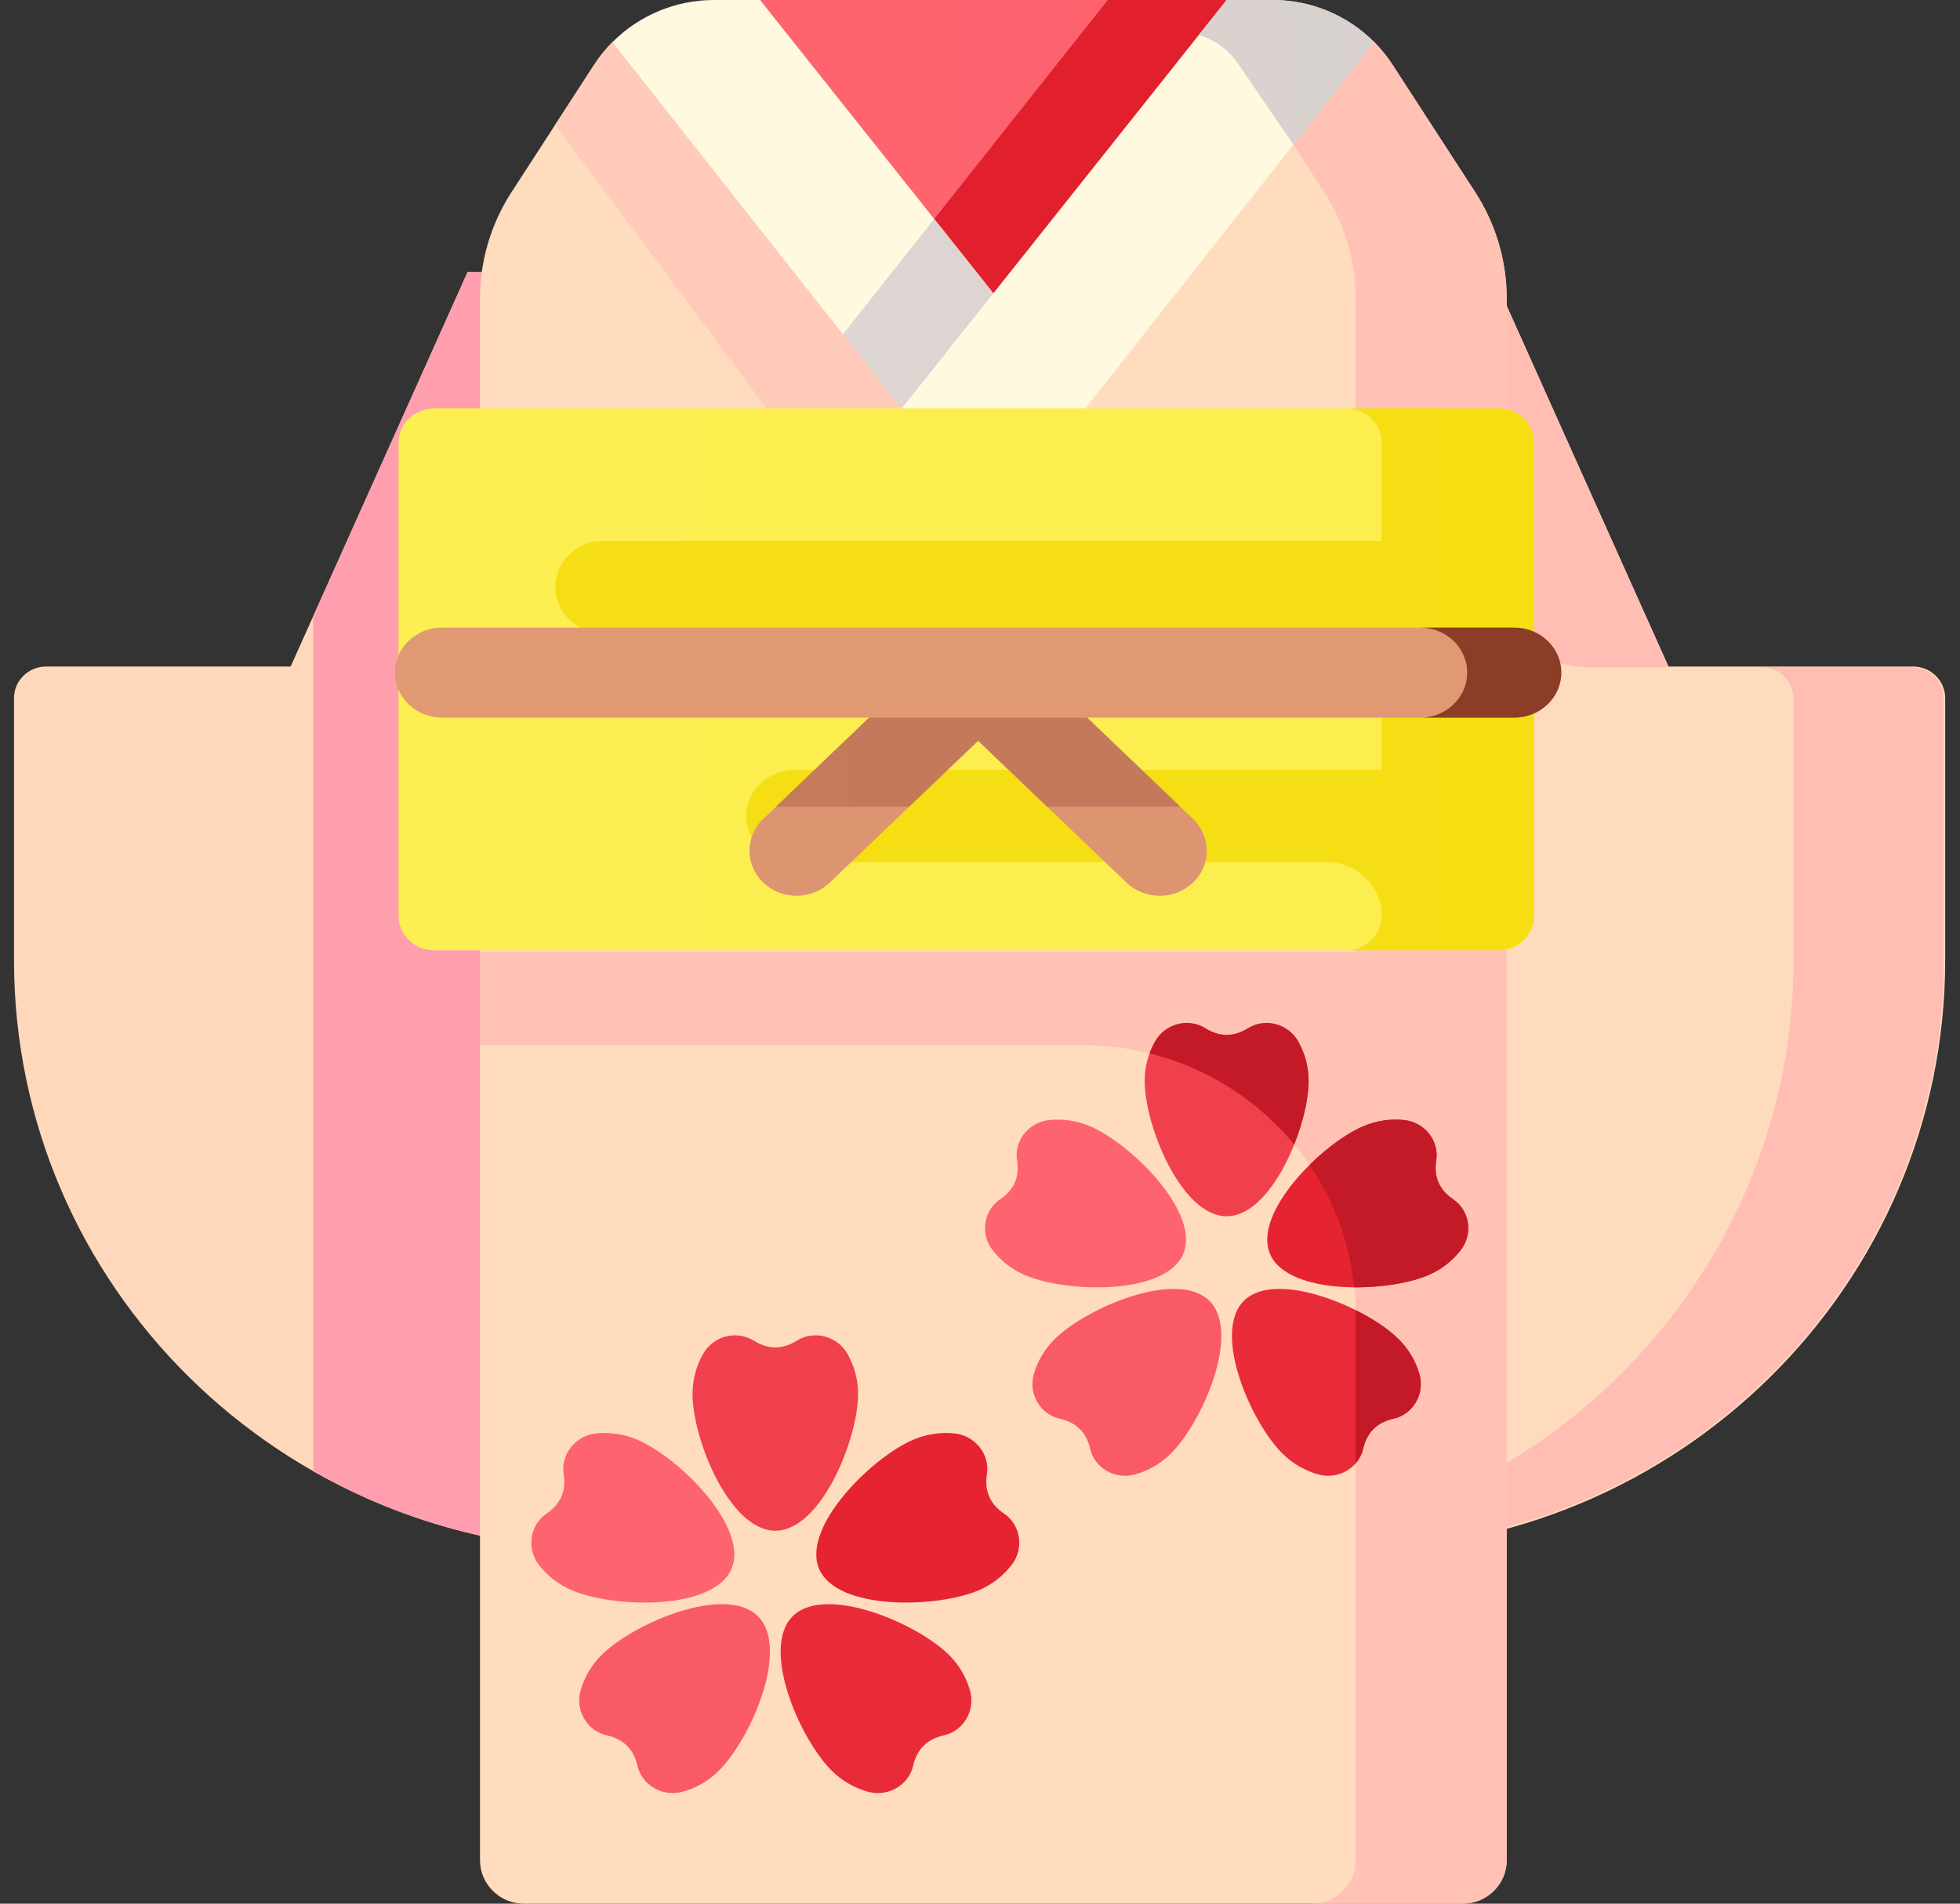 <svg width="70" height="68" viewBox="0 0 70 68" fill="none" xmlns="http://www.w3.org/2000/svg">
<rect x="0" y="0" width="70" height="68" fill="#333333" stroke="none"/>
<g clip-path="url(#clip0_55_513)">
<path d="M16.702 9.714L10.38 23.809H1.645C1.013 23.809 0.5 24.314 0.5 24.938V34.295C0.5 45.935 10.068 55.371 21.871 55.371V9.714H16.702Z" fill="url(#paint0_linear_55_513)"/>
<path d="M21.871 9.714V55.371C20.044 55.371 18.27 55.146 16.578 54.72C14.663 54.239 12.854 53.503 11.186 52.552V22.013L16.578 9.991L16.702 9.714H21.871Z" fill="url(#paint1_linear_55_513)"/>
<path d="M53.27 9.714L59.591 23.809H68.327C68.959 23.809 69.471 24.314 69.471 24.938V34.295C69.471 45.935 59.903 55.371 48.1 55.371V9.714H53.27Z" fill="url(#paint2_linear_55_513)"/>
<path d="M56.749 23.833H59.587L53.296 9.781H48.151V10.275L53.198 21.549C53.82 22.938 55.212 23.833 56.749 23.833Z" fill="url(#paint3_linear_55_513)"/>
<path d="M68.282 23.834H62.915C63.545 23.834 64.055 24.337 64.055 24.959V34.288C64.055 44.062 57.3 52.277 48.151 54.627V55.302C59.898 55.302 69.421 45.894 69.421 34.288V24.959C69.421 24.337 68.911 23.834 68.282 23.834Z" fill="url(#paint4_linear_55_513)"/>
<path d="M53.81 10.659C53.81 9.315 53.42 7.999 52.687 6.867L49.749 2.336C49.555 2.033 49.33 1.755 49.082 1.504L43.809 0H27.144L21.871 1.504C21.622 1.755 21.398 2.033 21.204 2.336L18.266 6.867C17.533 7.999 17.143 9.315 17.143 10.659V66.448C17.143 67.305 17.845 68 18.712 68H52.242C53.108 68 53.81 67.305 53.81 66.448V10.659Z" fill="url(#paint5_linear_55_513)"/>
<path d="M27.731 15.067H33.266L21.873 1.505C21.623 1.756 21.398 2.033 21.204 2.336L19.829 4.457L27.731 15.067Z" fill="url(#paint6_linear_55_513)"/>
<path d="M53.811 10.66V66.448C53.811 67.305 53.108 68 52.242 68H46.849C47.715 68 48.417 67.305 48.417 66.448V46.979C48.417 41.652 44.053 37.334 38.67 37.334H17.142V34H48.417V10.66C48.417 9.315 48.027 7.999 47.294 6.867L45.95 4.795L49.082 1.504C49.331 1.755 49.555 2.033 49.749 2.336L52.687 6.867C53.42 7.999 53.811 9.315 53.811 10.66Z" fill="url(#paint7_linear_55_513)"/>
<path d="M27.144 0H43.809L35.476 11.267L27.144 0Z" fill="url(#paint8_linear_55_513)"/>
<path d="M43.809 0L43.274 0.724L35.476 11.267L35.207 10.903L33.14 8.107L39.564 0H43.809Z" fill="url(#paint9_linear_55_513)"/>
<path d="M36.365 17.627L38.754 14.598L27.144 0H25.499C24.12 0 22.819 0.554 21.873 1.506L34.587 17.627C35.025 18.227 35.928 18.227 36.365 17.627Z" fill="url(#paint10_linear_55_513)"/>
<path d="M38.754 14.599L36.366 17.627C35.928 18.227 35.025 18.227 34.587 17.627L30.465 12.4L30.102 11.94L33.365 7.823L35.778 10.857L38.754 14.599Z" fill="url(#paint11_linear_55_513)"/>
<path d="M49.08 1.506C48.134 0.554 46.833 0 45.454 0H43.809L32.199 14.598L34.588 17.627C35.025 18.227 35.928 18.227 36.366 17.627L49.08 1.506Z" fill="url(#paint12_linear_55_513)"/>
<path d="M49.081 1.505L46.193 5.168L44.2 2.252C43.87 1.769 43.378 1.415 42.812 1.253L43.809 0H45.454C46.831 0 48.132 0.552 49.078 1.503L49.081 1.505Z" fill="url(#paint13_linear_55_513)"/>
<path d="M46.736 38.614C46.736 38.1 46.601 37.618 46.364 37.2C46.008 36.572 45.188 36.346 44.573 36.73C44.33 36.882 44.073 36.968 43.809 36.968C43.544 36.968 43.288 36.882 43.044 36.73C42.429 36.346 41.609 36.573 41.253 37.2C41.016 37.618 40.881 38.1 40.881 38.614C40.881 40.214 42.192 43.445 43.809 43.445C45.426 43.445 46.736 40.214 46.736 38.614Z" fill="url(#paint14_linear_55_513)"/>
<path d="M49.949 47.832C48.806 46.701 45.569 45.333 44.426 46.464C43.283 47.596 44.665 50.797 45.808 51.929C46.175 52.292 46.616 52.538 47.082 52.668C47.782 52.863 48.524 52.449 48.685 51.748C48.748 51.47 48.867 51.229 49.055 51.044C49.242 50.859 49.485 50.741 49.766 50.678C50.475 50.519 50.893 49.785 50.696 49.092C50.565 48.631 50.316 48.195 49.949 47.832Z" fill="url(#paint15_linear_55_513)"/>
<path d="M37.669 47.832C37.301 48.195 37.052 48.631 36.921 49.092C36.724 49.785 37.142 50.519 37.852 50.678C38.132 50.741 38.376 50.859 38.563 51.044C38.75 51.229 38.869 51.47 38.932 51.748C39.093 52.449 39.835 52.863 40.535 52.668C41.002 52.538 41.442 52.292 41.809 51.929C42.952 50.797 44.334 47.596 43.191 46.464C42.048 45.333 38.812 46.701 37.669 47.832Z" fill="url(#paint16_linear_55_513)"/>
<path d="M51.898 42.84C51.661 42.678 51.479 42.48 51.374 42.239C51.269 41.999 51.248 41.732 51.293 41.45C51.406 40.74 50.871 40.084 50.148 40.009C49.666 39.959 49.165 40.027 48.688 40.23C47.203 40.863 44.722 43.333 45.362 44.802C46.002 46.271 49.52 46.184 51.005 45.551C51.481 45.348 51.876 45.034 52.17 44.653C52.612 44.082 52.498 43.247 51.898 42.84Z" fill="url(#paint17_linear_55_513)"/>
<path d="M42.255 44.802C42.895 43.332 40.414 40.863 38.929 40.23C38.452 40.027 37.951 39.959 37.469 40.009C36.746 40.084 36.211 40.739 36.324 41.45C36.369 41.732 36.348 41.999 36.243 42.239C36.139 42.48 35.957 42.678 35.719 42.84C35.12 43.247 35.005 44.082 35.447 44.653C35.742 45.034 36.136 45.348 36.612 45.551C38.097 46.184 41.615 46.271 42.255 44.802Z" fill="url(#paint18_linear_55_513)"/>
<path d="M44.573 36.729C44.329 36.881 44.073 36.968 43.809 36.968C43.545 36.968 43.288 36.881 43.045 36.729C42.429 36.345 41.609 36.572 41.254 37.2C41.177 37.336 41.111 37.478 41.058 37.627C43.119 38.14 44.919 39.301 46.222 40.881C46.547 40.068 46.737 39.222 46.737 38.613C46.737 38.1 46.601 37.618 46.364 37.2C46.008 36.572 45.189 36.345 44.573 36.729Z" fill="url(#paint19_linear_55_513)"/>
<path d="M49.948 47.832C49.595 47.482 49.044 47.112 48.416 46.798C48.417 46.858 48.417 46.918 48.417 46.978V52.272C48.545 52.125 48.639 51.949 48.684 51.748C48.749 51.469 48.868 51.229 49.055 51.044C49.242 50.858 49.485 50.741 49.766 50.678C50.475 50.518 50.893 49.785 50.696 49.092C50.566 48.63 50.316 48.194 49.948 47.832Z" fill="url(#paint20_linear_55_513)"/>
<path d="M51.898 42.84C51.661 42.679 51.479 42.48 51.374 42.24C51.269 41.999 51.249 41.732 51.293 41.451C51.406 40.74 50.871 40.084 50.148 40.009C49.667 39.959 49.165 40.027 48.688 40.231C48.118 40.473 47.401 40.987 46.771 41.611C47.635 42.885 48.199 44.376 48.366 45.983C49.361 45.993 50.369 45.821 51.005 45.551C51.482 45.348 51.875 45.035 52.17 44.653C52.611 44.081 52.498 43.247 51.898 42.84Z" fill="url(#paint21_linear_55_513)"/>
<path d="M53.519 33.944H15.505C14.803 33.944 14.234 33.393 14.234 32.713V15.82C14.234 15.141 14.803 14.589 15.505 14.589H53.519C54.221 14.589 54.79 15.14 54.79 15.82V32.713C54.79 33.393 54.221 33.944 53.519 33.944Z" fill="url(#paint22_linear_55_513)"/>
<path d="M53.519 14.589H48.073C48.775 14.589 49.344 15.14 49.344 15.82V19.32H21.538C20.598 19.32 19.836 20.057 19.836 20.968C19.836 21.878 20.598 22.616 21.538 22.616H47.361C48.456 22.616 49.344 23.476 49.344 24.537V27.496H28.408C27.471 27.496 26.667 28.206 26.65 29.113C26.633 30.037 27.401 30.792 28.352 30.792H47.361C48.456 30.792 49.344 31.652 49.344 32.713C49.344 33.393 48.775 33.944 48.073 33.944H53.519C54.221 33.944 54.79 33.393 54.79 32.713V15.82C54.79 15.14 54.221 14.589 53.519 14.589Z" fill="url(#paint23_linear_55_513)"/>
<path d="M42.608 29.253L36.755 23.653C35.749 22.69 34.117 22.69 33.111 23.653L27.259 29.253C26.603 29.881 26.603 30.9 27.259 31.527C27.587 31.841 28.017 31.998 28.447 31.998C28.877 31.998 29.307 31.841 29.636 31.527L34.933 26.459L40.23 31.527C40.888 32.155 41.952 32.155 42.608 31.527C42.936 31.214 43.1 30.802 43.1 30.391C43.1 29.979 42.936 29.568 42.608 29.253Z" fill="url(#paint24_linear_55_513)"/>
<path d="M42.152 28.816H37.396L34.933 26.46L32.471 28.816H27.714L33.111 23.653C34.117 22.689 35.749 22.689 36.756 23.653L42.152 28.816Z" fill="url(#paint25_linear_55_513)"/>
<path d="M54.08 22.418H15.786C14.858 22.418 14.105 23.137 14.105 24.026C14.105 24.914 14.858 25.634 15.786 25.634H54.08C55.009 25.634 55.761 24.914 55.761 24.026C55.761 23.137 55.009 22.418 54.08 22.418Z" fill="url(#paint26_linear_55_513)"/>
<path d="M54.08 22.418H50.719C51.647 22.418 52.4 23.137 52.4 24.026C52.4 24.914 51.647 25.634 50.719 25.634H54.08C55.009 25.634 55.761 24.914 55.761 24.026C55.761 23.137 55.009 22.418 54.08 22.418Z" fill="url(#paint27_linear_55_513)"/>
<path d="M30.646 49.793C30.646 49.274 30.509 48.787 30.27 48.364C29.911 47.73 29.082 47.5 28.461 47.888C28.215 48.042 27.957 48.13 27.689 48.13C27.422 48.13 27.163 48.042 26.918 47.888C26.296 47.501 25.468 47.73 25.109 48.364C24.87 48.787 24.733 49.274 24.733 49.793C24.733 51.411 26.057 54.677 27.69 54.677C29.322 54.677 30.646 51.411 30.646 49.793Z" fill="url(#paint28_linear_55_513)"/>
<path d="M33.89 59.112C32.735 57.969 29.467 56.586 28.313 57.73C27.158 58.873 28.554 62.11 29.709 63.254C30.079 63.621 30.524 63.87 30.995 64.001C31.702 64.198 32.451 63.78 32.613 63.071C32.677 62.79 32.798 62.547 32.987 62.359C33.175 62.172 33.421 62.053 33.705 61.989C34.421 61.829 34.843 61.087 34.644 60.386C34.512 59.92 34.26 59.48 33.89 59.112Z" fill="url(#paint29_linear_55_513)"/>
<path d="M21.489 59.112C21.118 59.48 20.867 59.92 20.735 60.386C20.536 61.087 20.958 61.828 21.674 61.989C21.958 62.053 22.203 62.172 22.392 62.359C22.581 62.546 22.701 62.79 22.765 63.071C22.928 63.78 23.677 64.198 24.384 64.001C24.855 63.87 25.299 63.621 25.67 63.254C26.825 62.11 28.22 58.873 27.066 57.73C25.912 56.586 22.644 57.969 21.489 59.112Z" fill="url(#paint30_linear_55_513)"/>
<path d="M35.858 54.065C35.618 53.902 35.434 53.701 35.329 53.458C35.223 53.215 35.202 52.945 35.247 52.661C35.361 51.942 34.821 51.279 34.091 51.203C33.604 51.153 33.098 51.222 32.617 51.427C31.117 52.067 28.612 54.563 29.258 56.049C29.904 57.534 33.456 57.446 34.956 56.806C35.437 56.6 35.835 56.283 36.132 55.898C36.579 55.321 36.464 54.477 35.858 54.065Z" fill="url(#paint31_linear_55_513)"/>
<path d="M26.121 56.049C26.767 54.563 24.262 52.067 22.762 51.427C22.281 51.221 21.775 51.153 21.288 51.203C20.558 51.279 20.018 51.942 20.131 52.661C20.177 52.945 20.156 53.215 20.05 53.458C19.944 53.701 19.76 53.902 19.521 54.065C18.915 54.477 18.8 55.321 19.246 55.898C19.543 56.283 19.941 56.6 20.423 56.806C21.922 57.446 25.475 57.534 26.121 56.049Z" fill="url(#paint32_linear_55_513)"/>
</g>
<defs>
<linearGradient id="paint0_linear_55_513" x1="-107.285" y1="2292.58" x2="1361.84" y2="2292.58" gradientUnits="userSpaceOnUse">
<stop stop-color="#FFDCBD"/>
<stop offset="0.003" stop-color="#FFDCBD"/>
<stop offset="1" stop-color="#FFA9B1"/>
</linearGradient>
<linearGradient id="paint1_linear_55_513" x1="-963.072" y1="2292.57" x2="613.364" y2="2292.57" gradientUnits="userSpaceOnUse">
<stop stop-color="#FFC2B5"/>
<stop offset="1" stop-color="#FF89A8"/>
</linearGradient>
<linearGradient id="paint2_linear_55_513" x1="16.061" y1="2292.58" x2="1903.07" y2="2292.58" gradientUnits="userSpaceOnUse">
<stop stop-color="#FFDCBD"/>
<stop offset="0.003" stop-color="#FFDCBD"/>
<stop offset="1" stop-color="#FFA9B1"/>
</linearGradient>
<linearGradient id="paint3_linear_55_513" x1="-184.88" y1="712.412" x2="2470.74" y2="712.412" gradientUnits="userSpaceOnUse">
<stop stop-color="#FFC2B5"/>
<stop offset="1" stop-color="#FF89A8"/>
</linearGradient>
<linearGradient id="paint4_linear_55_513" x1="-184.88" y1="1597.25" x2="2470.74" y2="1597.25" gradientUnits="userSpaceOnUse">
<stop stop-color="#FFC2B5"/>
<stop offset="1" stop-color="#FF89A8"/>
</linearGradient>
<linearGradient id="paint5_linear_55_513" x1="139.249" y1="3400" x2="3786.06" y2="3400" gradientUnits="userSpaceOnUse">
<stop stop-color="#FFDCBD"/>
<stop offset="0.003" stop-color="#FFDCBD"/>
<stop offset="1" stop-color="#FFA9B1"/>
</linearGradient>
<linearGradient id="paint6_linear_55_513" x1="-724.923" y1="679.585" x2="1414.64" y2="679.585" gradientUnits="userSpaceOnUse">
<stop stop-color="#FFDCBD"/>
<stop offset="0.003" stop-color="#FFDCBD"/>
<stop offset="1" stop-color="#FFA9B1"/>
</linearGradient>
<linearGradient id="paint7_linear_55_513" x1="139.249" y1="3326.28" x2="3786.11" y2="3326.28" gradientUnits="userSpaceOnUse">
<stop stop-color="#FFC2B5"/>
<stop offset="1" stop-color="#FF89A8"/>
</linearGradient>
<linearGradient id="paint8_linear_55_513" x1="11.377" y1="563.333" x2="2276.35" y2="563.333" gradientUnits="userSpaceOnUse">
<stop stop-color="#FE646F"/>
<stop offset="0.521" stop-color="#E41F2D"/>
<stop offset="1" stop-color="#C41926"/>
</linearGradient>
<linearGradient id="paint9_linear_55_513" x1="-1170.63" y1="563.333" x2="1016.98" y2="563.333" gradientUnits="userSpaceOnUse">
<stop stop-color="#FE646F"/>
<stop offset="0.521" stop-color="#E41F2D"/>
<stop offset="1" stop-color="#C41926"/>
</linearGradient>
<linearGradient id="paint10_linear_55_513" x1="21.873" y1="903.827" x2="1709.99" y2="903.827" gradientUnits="userSpaceOnUse">
<stop stop-color="#FFF9DF"/>
<stop offset="0.521" stop-color="#EFE2DD"/>
<stop offset="1" stop-color="#BFBFBF"/>
</linearGradient>
<linearGradient id="paint11_linear_55_513" x1="-1581.9" y1="520.529" x2="749.425" y2="520.529" gradientUnits="userSpaceOnUse">
<stop stop-color="#FFF9DF"/>
<stop offset="0.521" stop-color="#EFE2DD"/>
<stop offset="1" stop-color="#BFBFBF"/>
</linearGradient>
<linearGradient id="paint12_linear_55_513" x1="32.199" y1="903.827" x2="1720.3" y2="903.827" gradientUnits="userSpaceOnUse">
<stop stop-color="#FFF9DF"/>
<stop offset="0.521" stop-color="#EFE2DD"/>
<stop offset="1" stop-color="#BFBFBF"/>
</linearGradient>
<linearGradient id="paint13_linear_55_513" x1="-973.685" y1="258.4" x2="394.145" y2="258.4" gradientUnits="userSpaceOnUse">
<stop stop-color="#FFF9DF"/>
<stop offset="0.521" stop-color="#EFE2DD"/>
<stop offset="1" stop-color="#BFBFBF"/>
</linearGradient>
<linearGradient id="paint14_linear_55_513" x1="-504.507" y1="381.713" x2="1505.31" y2="381.713" gradientUnits="userSpaceOnUse">
<stop stop-color="#FE646F"/>
<stop offset="0.521" stop-color="#E41F2D"/>
<stop offset="1" stop-color="#C41926"/>
</linearGradient>
<linearGradient id="paint15_linear_55_513" x1="-813.049" y1="379.815" x2="1196.76" y2="379.815" gradientUnits="userSpaceOnUse">
<stop stop-color="#FE646F"/>
<stop offset="0.521" stop-color="#E41F2D"/>
<stop offset="1" stop-color="#C41926"/>
</linearGradient>
<linearGradient id="paint16_linear_55_513" x1="-107.652" y1="379.828" x2="1902.16" y2="379.828" gradientUnits="userSpaceOnUse">
<stop stop-color="#FE646F"/>
<stop offset="0.521" stop-color="#E41F2D"/>
<stop offset="1" stop-color="#C41926"/>
</linearGradient>
<linearGradient id="paint17_linear_55_513" x1="-937.889" y1="339.566" x2="1071.92" y2="339.566" gradientUnits="userSpaceOnUse">
<stop stop-color="#FE646F"/>
<stop offset="0.521" stop-color="#E41F2D"/>
<stop offset="1" stop-color="#C41926"/>
</linearGradient>
<linearGradient id="paint18_linear_55_513" x1="59.972" y1="339.574" x2="2069.79" y2="339.574" gradientUnits="userSpaceOnUse">
<stop stop-color="#FE646F"/>
<stop offset="0.521" stop-color="#E41F2D"/>
<stop offset="1" stop-color="#C41926"/>
</linearGradient>
<linearGradient id="paint19_linear_55_513" x1="-1473.92" y1="253.547" x2="12.368" y2="253.547" gradientUnits="userSpaceOnUse">
<stop stop-color="#FE646F"/>
<stop offset="0.521" stop-color="#E41F2D"/>
<stop offset="1" stop-color="#C41926"/>
</linearGradient>
<linearGradient id="paint20_linear_55_513" x1="-2202.35" y1="320.465" x2="-716.065" y2="320.465" gradientUnits="userSpaceOnUse">
<stop stop-color="#FE646F"/>
<stop offset="0.521" stop-color="#E41F2D"/>
<stop offset="1" stop-color="#C41926"/>
</linearGradient>
<linearGradient id="paint21_linear_55_513" x1="-2039.45" y1="339.493" x2="-553.168" y2="339.493" gradientUnits="userSpaceOnUse">
<stop stop-color="#FE646F"/>
<stop offset="0.521" stop-color="#E41F2D"/>
<stop offset="1" stop-color="#C41926"/>
</linearGradient>
<linearGradient id="paint22_linear_55_513" x1="-141.918" y1="982.342" x2="4751.39" y2="982.342" gradientUnits="userSpaceOnUse">
<stop stop-color="#FEF056"/>
<stop offset="0.521" stop-color="#F4D902"/>
<stop offset="1" stop-color="#FE9738"/>
</linearGradient>
<linearGradient id="paint23_linear_55_513" x1="-2515.85" y1="982.329" x2="3708.07" y2="982.329" gradientUnits="userSpaceOnUse">
<stop stop-color="#FEF056"/>
<stop offset="0.521" stop-color="#F4D902"/>
<stop offset="1" stop-color="#FE9738"/>
</linearGradient>
<linearGradient id="paint24_linear_55_513" x1="-50.599" y1="476.307" x2="1814.65" y2="476.307" gradientUnits="userSpaceOnUse">
<stop stop-color="#E19974"/>
<stop offset="1" stop-color="#8C3D27"/>
</linearGradient>
<linearGradient id="paint25_linear_55_513" x1="-693.021" y1="317.231" x2="1464.24" y2="317.231" gradientUnits="userSpaceOnUse">
<stop stop-color="#E19974"/>
<stop offset="1" stop-color="#8C3D27"/>
</linearGradient>
<linearGradient id="paint26_linear_55_513" x1="110.838" y1="183.248" x2="5441.55" y2="183.248" gradientUnits="userSpaceOnUse">
<stop stop-color="#E19974"/>
<stop offset="1" stop-color="#8C3D27"/>
</linearGradient>
<linearGradient id="paint27_linear_55_513" x1="-1444.35" y1="183.248" x2="-320.704" y2="183.248" gradientUnits="userSpaceOnUse">
<stop stop-color="#E19974"/>
<stop offset="1" stop-color="#8C3D27"/>
</linearGradient>
<linearGradient id="paint28_linear_55_513" x1="-525.995" y1="396.638" x2="1503.5" y2="396.638" gradientUnits="userSpaceOnUse">
<stop stop-color="#FE646F"/>
<stop offset="0.521" stop-color="#E41F2D"/>
<stop offset="1" stop-color="#C41926"/>
</linearGradient>
<linearGradient id="paint29_linear_55_513" x1="-837.558" y1="394.734" x2="1191.94" y2="394.734" gradientUnits="userSpaceOnUse">
<stop stop-color="#FE646F"/>
<stop offset="0.521" stop-color="#E41F2D"/>
<stop offset="1" stop-color="#C41926"/>
</linearGradient>
<linearGradient id="paint30_linear_55_513" x1="-125.254" y1="394.739" x2="1904.24" y2="394.739" gradientUnits="userSpaceOnUse">
<stop stop-color="#FE646F"/>
<stop offset="0.521" stop-color="#E41F2D"/>
<stop offset="1" stop-color="#C41926"/>
</linearGradient>
<linearGradient id="paint31_linear_55_513" x1="-963.621" y1="354.031" x2="1065.87" y2="354.031" gradientUnits="userSpaceOnUse">
<stop stop-color="#FE646F"/>
<stop offset="0.521" stop-color="#E41F2D"/>
<stop offset="1" stop-color="#C41926"/>
</linearGradient>
<linearGradient id="paint32_linear_55_513" x1="44.011" y1="354.026" x2="2073.5" y2="354.026" gradientUnits="userSpaceOnUse">
<stop stop-color="#FE646F"/>
<stop offset="0.521" stop-color="#E41F2D"/>
<stop offset="1" stop-color="#C41926"/>
</linearGradient>
<clipPath id="clip0_55_513">
<rect width="69" height="68" fill="white" transform="translate(0.5)"/>
</clipPath>
</defs>
</svg>

